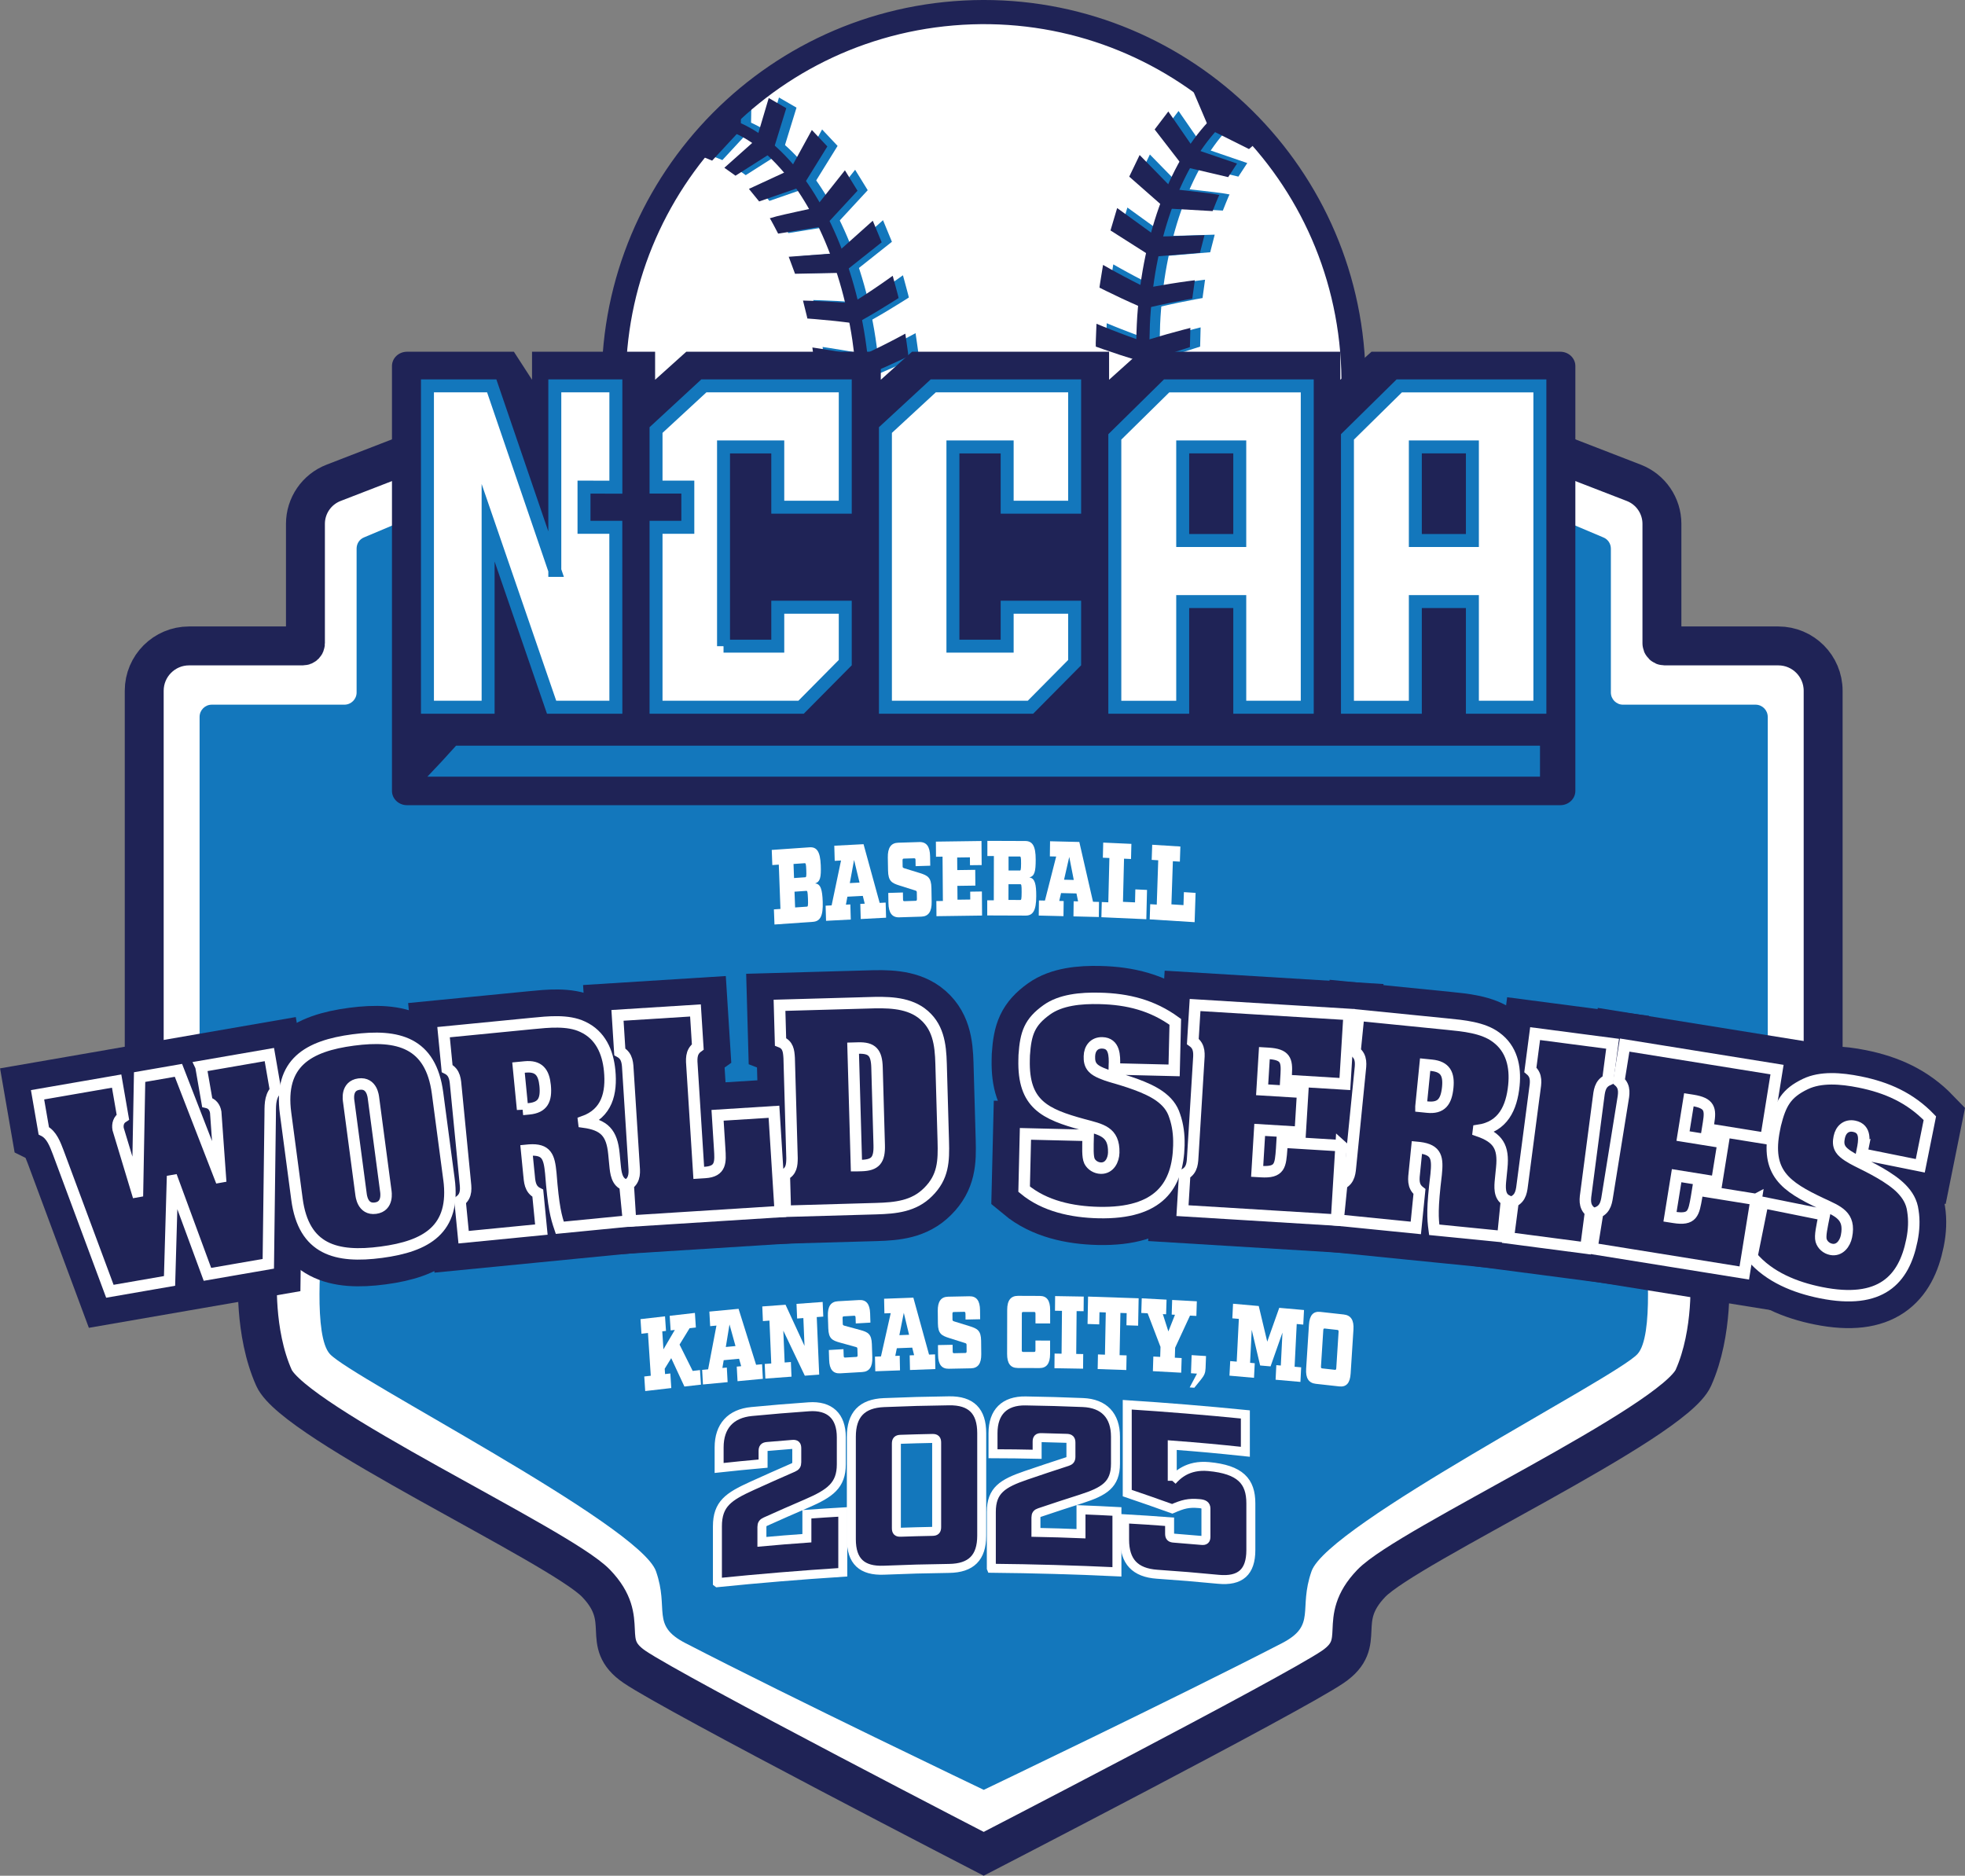 <?xml version="1.0" encoding="UTF-8"?>
<svg id="Layer_1" data-name="Layer 1" xmlns="http://www.w3.org/2000/svg" xmlns:xlink="http://www.w3.org/1999/xlink" viewBox="0 0 691.21 659.87">
  <rect x="0" y="0" width="691.21" height="659.87" fill="#808080" stroke="none"/>
  <defs>
    <clipPath id="clippath">
      <circle cx="346.02" cy="134.87" r="133.31" transform="translate(-8.42 24.01) rotate(-3.93)" style="fill: none; stroke-width: 0px;"/>
    </clipPath>
  </defs>
  <path d="m346.05,650.18s-108.53-56-122.89-65.81c-12.63-8.62-.77-16.12-13.51-29.37-12.74-13.25-106.13-56.26-113.3-72.31-7.18-16.05-5.71-36.15-5.71-36.15l-39.93-1.07v-204.47c0-8.72,7.07-15.78,15.78-15.78h40.01c.51,0,.92-.41.92-.92v-42.02c0-6.39,3.93-12.13,9.89-14.43l32.62-12.63h392.15s32.62,12.63,32.62,12.63c5.96,2.31,9.89,8.04,9.89,14.43v42.02c0,.51.41.92.92.92h40.01c8.72,0,15.78,7.07,15.78,15.78v204.47s-39.93,1.07-39.93,1.07c0,0,1.47,20.1-5.71,36.15-7.18,16.05-100.56,59.07-113.3,72.31-12.74,13.25-.88,20.74-13.51,29.37-14.36,9.81-122.82,65.81-122.82,65.81" style="fill: #fff; stroke-width: 0px;"/>
  <g>
    <path d="m542.09,157.23l32.62,12.63c5.96,2.31,9.89,8.04,9.89,14.43v42.02c0,.51.41.92.92.92h40.01c8.72,0,15.78,7.07,15.78,15.78v204.47s-39.93,1.07-39.93,1.07c0,0,1.47,20.1-5.71,36.15-7.18,16.05-100.56,59.07-113.3,72.31-12.74,13.25-.88,20.74-13.51,29.37-14.36,9.81-125.95,67.39-125.95,67.39" style="fill: none; stroke: #1f2356; stroke-miterlimit: 10; stroke-width: 13.69px;"/>
    <path d="m149.95,157.23l-32.62,12.63c-5.96,2.31-9.89,8.04-9.89,14.43v42.02c0,.51-.41.92-.92.92h-40.01c-8.72,0-15.78,7.07-15.78,15.78v204.47s39.93,1.07,39.93,1.07c0,0-1.47,20.1,5.71,36.15,7.18,16.05,100.56,59.07,113.3,72.31,12.74,13.25.88,20.74,13.51,29.37,14.36,9.81,125.95,67.39,125.95,67.39" style="fill: none; stroke: #1f2356; stroke-miterlimit: 10; stroke-width: 13.69px;"/>
  </g>
  <path d="m621.83,252.19v168.38c0,2.33-1.87,4.2-4.15,4.24l-35.37.87c-2.46.05-4.38,2.24-4.15,4.7,1.23,11.27,3.61,39.71-2.15,45.96-7.58,8.35-108.95,60.07-114.66,76.41-4.75,13.56,1.87,18.94-10.36,25.29-37.66,19.44-104.94,51.62-104.94,51.62,0,0-67.33-32.18-104.94-51.62-12.28-6.34-5.61-11.73-10.36-25.29-5.75-16.34-107.13-68.06-114.71-76.41-5.71-6.25-3.33-34.69-2.15-45.96.27-2.46-1.64-4.66-4.15-4.7l-35.33-.87c-2.33-.05-4.2-1.92-4.2-4.24v-168.38c0-2.37,1.92-4.29,4.29-4.29h46.65c2.37,0,4.29-1.92,4.29-4.29v-50.62c0-1.73,1-3.29,2.6-3.93l34.83-14.7c.5-.23,1.05-.37,1.64-.37l181.53-.96,181.53.96c.55,0,1.1.14,1.64.37l34.78,14.7c1.6.64,2.65,2.19,2.65,3.93v50.62c0,2.37,1.92,4.29,4.24,4.29h46.65c2.37,0,4.29,1.92,4.29,4.29Z" style="fill: #1377bc; stroke-width: 0px;"/>
  <g>
    <path d="m70.67,375.16l24.08-4.17,2.19,12.66c-2.15,2.43-1.84,5.72-1.9,8.83l-.66,52.12-21.41,3.71-12.15-32.99-.17.03-1.01,35.27-20.99,3.64-18.16-48.85c-1.09-2.81-2.28-6.21-5.09-7.61l-2.19-12.66,27.82-4.82,2.19,12.66c-1.47.94-1.97,2.49-1.67,4.23l6.65,22.02.17-.03.74-40.29,13.66-2.37,14.57,37.55.17-.03-1.63-22.8c-.3-1.75-1.3-3.04-3-3.42l-2.2-12.66Z" style="fill: #1f2356; stroke: #1f2356; stroke-miterlimit: 10; stroke-width: 22.82px;"/>
    <path d="m157.93,414.78c2.36,17.76-7.95,23.65-23.79,25.75-15.84,2.1-27.32-.89-29.68-18.66l-4.01-30.26c-2.36-17.76,7.95-23.65,23.78-25.75,15.84-2.1,27.32.89,29.68,18.66l4.01,30.25Zm-30.95,5.22c.07.5.49,5.65,5.1,5.03,4.61-.61,3.68-5.69,3.61-6.19l-4.31-32.51c-.07-.5-.48-5.56-5.09-4.95-4.61.61-3.69,5.61-3.62,6.11l4.31,32.52Z" style="fill: #1f2356; stroke: #1f2356; stroke-miterlimit: 10; stroke-width: 22.82px;"/>
    <path d="m186.05,412.94c.26,2.69.27,5.41,3.13,6.83l1.25,12.79-27.35,2.68-1.25-12.79c2.53-1.95,2.01-4.62,1.75-7.31l-3.17-32.41c-.26-2.69-.27-5.41-3.13-6.83l-1.25-12.79,31.23-3.06c5.56-.54,12.53-1.31,17.7,1.16,6.23,2.87,8.85,8.82,9.49,15.39.77,7.91-.91,15.04-9.12,17.97l.02.17c7.23.99,9.89,3.79,10.6,11.11l.4,4.12c.24,2.44.58,5.98,3.47,6.8l1.25,12.79-24.16,2.36c-1.31-3.87-2.23-7.18-3.16-19.23-.56-5.72-1.43-8.53-7.59-8.1l-.93.09.81,8.25Zm-2.22-22.64l2.27-.22c4.88-.48,6.15-3.15,5.66-8.2-.45-4.63-2.22-7.01-7.1-6.53l-2.27.22,1.44,14.73Z" style="fill: #1f2356; stroke: #1f2356; stroke-miterlimit: 10; stroke-width: 22.82px;"/>
    <path d="m221.79,429.55l-.81-12.83c2.6-1.86,2.17-4.55,2-7.25l-2.06-32.5c-.17-2.7-.09-5.42-2.9-6.94l-.81-12.83,27.43-1.73.81,12.83c-2.59,1.86-2.17,4.55-2,7.25l2.35,37.06,2.2-.14c5.74-.36,5.44-3.82,5.15-8.37l-.74-11.74,19.84-1.25,2.22,35.12-52.67,3.33Z" style="fill: #1f2356; stroke: #1f2356; stroke-miterlimit: 10; stroke-width: 22.82px;"/>
    <path d="m305.48,352.77c6.17-.18,13.27-.29,18.54,3.53,6.05,4.48,6.83,11.06,7.02,17.99l.77,27.14c.2,7.1.02,12.61-5.33,17.92-5.02,5.05-11.43,5.65-18.28,5.85l-31.95.91-.36-12.85c2.5-1.17,2.7-3.38,2.71-5.83l-1-35.25c-.16-2.53-.39-4.64-3.04-5.67l-.36-12.85,31.28-.88Zm-4.22,57.31l1.78-.05c4.9-.14,6.38-1.96,6.23-7.2l-.77-27.3c-.15-5.24-1.72-6.98-6.63-6.84l-1.78.05,1.17,41.34Z" style="fill: #1f2356; stroke: #1f2356; stroke-miterlimit: 10; stroke-width: 22.82px;"/>
    <path d="m392.01,374.67c.07-3.21.1-7.69-4.3-7.8-2.87-.07-4.45,2.01-4.51,4.71-.04,1.44.1,2.88,1.25,4.09,1.23,1.38,4.42,2.48,6.27,3.03,5.37,1.56,12.6,3.68,17.09,6.84,2.58,1.84,4.47,4,5.41,7.07,1.11,3.16,1.53,6.64,1.45,10.02v.34c-.35,13.95-6.76,24.11-28.32,23.6-9.21-.22-18.89-2.23-26.11-8.24l.47-19.44,22.06.53c-.1,4.31-.26,7.52.46,9.06.73,1.45,2.31,2.42,4,2.47,3.04.07,4.47-2.85,4.53-5.47.18-7.44-4.46-8.14-10.68-9.82-13.62-3.71-21.23-7.19-20.85-22.83l.04-1.61c.53-7.77,1.89-11.63,7.91-15.96,4.91-3.52,11.94-4.2,18.7-4.03,9.81.23,18.47,2.39,26.53,8.25l-.41,17.08-21.05-.51.04-1.35Z" style="fill: #1f2356; stroke: #1f2356; stroke-miterlimit: 10; stroke-width: 22.82px;"/>
    <path d="m471.75,403.04l-1.6,26.17-54.19-3.31.78-12.83c2.8-1.52,2.72-4.24,2.88-6.94l1.99-32.5c.17-2.7.59-5.39-2.01-7.24l.78-12.83,54.2,3.31-1.5,24.48-20.76-1.27.13-2.19c.3-4.9-.25-6.96-6.33-7.33l-1.35-.08-.79,12.91,14.27.87-.86,14.1-14.27-.87-.89,14.6,1.35.08c6.75.41,6.82-2.12,7.27-8.03l.14-2.36,20.77,1.27Z" style="fill: #1f2356; stroke: #1f2356; stroke-miterlimit: 10; stroke-width: 22.82px;"/>
    <path d="m497.58,411.88c-.27,2.69-.79,5.36,1.73,7.31l-1.28,12.79-27.33-2.74,1.28-12.78c2.86-1.42,2.88-4.13,3.15-6.82l3.24-32.38c.27-2.69.79-5.36-1.73-7.31l1.28-12.78,31.2,3.12c5.55.56,12.54,1.17,17.12,4.6,5.54,4.03,6.94,10.38,6.29,16.94-.79,7.91-3.83,14.57-12.46,15.83l-.02.17c6.9,2.39,8.95,5.65,8.21,12.97l-.41,4.12c-.24,2.44-.59,5.97,2.07,7.34l-1.28,12.78-24.14-2.41c-.53-4.05-.78-7.47.68-19.47.57-5.72.27-8.64-5.85-9.42l-.92-.09-.83,8.25Zm2.26-22.63l2.27.23c4.88.49,6.64-1.88,7.15-6.93.46-4.63-.8-7.3-5.68-7.79l-2.27-.23-1.47,14.72Z" style="fill: #1f2356; stroke: #1f2356; stroke-miterlimit: 10; stroke-width: 22.82px;"/>
    <path d="m539.83,383.73c.35-2.68.96-5.33-1.51-7.36l1.67-12.75,27.26,3.57-1.67,12.75c-2.91,1.33-3,4.04-3.36,6.72l-4.23,32.29c-.35,2.68-.96,5.33,1.51,7.36l-1.67,12.75-27.26-3.57,1.67-12.75c2.9-1.33,3-4.04,3.35-6.72l4.23-32.29Z" style="fill: #1f2356; stroke: #1f2356; stroke-miterlimit: 10; stroke-width: 22.82px;"/>
    <path d="m617.74,421.95l-4.17,25.88-53.6-8.63,2.04-12.69c2.94-1.24,3.12-3.95,3.55-6.62l5.18-32.15c.43-2.67,1.11-5.3-1.29-7.4l2.04-12.69,53.6,8.63-3.9,24.22-20.54-3.31.35-2.17c.78-4.84.43-6.95-5.58-7.92l-1.34-.21-2.06,12.77,14.11,2.27-2.25,13.94-14.11-2.27-2.33,14.45,1.34.21c6.68,1.08,7-1.44,8.02-7.27l.38-2.34,20.54,3.31Z" style="fill: #1f2356; stroke: #1f2356; stroke-miterlimit: 10; stroke-width: 22.82px;"/>
    <path d="m655.1,404.64c.63-3.15,1.44-7.56-2.87-8.43-2.82-.57-4.73,1.2-5.26,3.86-.28,1.41-.4,2.85.52,4.25.98,1.58,3.92,3.2,5.65,4.07,5.02,2.48,11.76,5.82,15.64,9.71,2.22,2.26,3.71,4.71,4.1,7.9.54,3.3.35,6.8-.31,10.11l-.07.33c-2.76,13.68-10.84,22.57-31.98,18.31-9.04-1.82-18.22-5.49-24.27-12.66l3.84-19.06,21.63,4.36c-.85,4.23-1.57,7.36-1.12,9,.46,1.56,1.85,2.79,3.51,3.12,2.98.6,4.9-2.03,5.41-4.6,1.47-7.29-2.97-8.79-8.8-11.52-12.76-6.02-19.65-10.78-16.56-26.11l.32-1.58c1.87-7.56,3.88-11.12,10.57-14.34,5.44-2.61,12.49-2.05,19.12-.72,9.61,1.94,17.77,5.57,24.68,12.74l-3.37,16.74-20.63-4.16.27-1.33Z" style="fill: #1f2356; stroke: #1f2356; stroke-miterlimit: 10; stroke-width: 22.82px;"/>
  </g>
  <g>
    <path d="m70.67,375.16l24.08-4.17,2.19,12.66c-2.15,2.43-1.84,5.72-1.9,8.83l-.66,52.12-21.41,3.71-12.15-32.99-.17.03-1.01,35.27-20.99,3.64-18.16-48.85c-1.09-2.81-2.28-6.21-5.09-7.61l-2.19-12.66,27.82-4.82,2.19,12.66c-1.47.94-1.97,2.49-1.67,4.23l6.65,22.02.17-.03.74-40.29,13.66-2.37,14.57,37.55.17-.03-1.63-22.8c-.3-1.75-1.3-3.04-3-3.42l-2.2-12.66Z" style="fill: #1f2356; stroke: #fff; stroke-miterlimit: 10; stroke-width: 4.03px;"/>
    <path d="m157.93,414.78c2.36,17.76-7.95,23.65-23.79,25.75-15.84,2.1-27.32-.89-29.68-18.66l-4.01-30.26c-2.36-17.76,7.95-23.65,23.78-25.75,15.84-2.1,27.32.89,29.68,18.66l4.01,30.25Zm-30.95,5.22c.07.5.49,5.65,5.1,5.03,4.61-.61,3.68-5.69,3.61-6.19l-4.31-32.51c-.07-.5-.48-5.56-5.09-4.95-4.61.61-3.69,5.61-3.62,6.11l4.31,32.52Z" style="fill: #1f2356; stroke: #fff; stroke-miterlimit: 10; stroke-width: 4.03px;"/>
    <path d="m186.05,412.94c.26,2.69.27,5.41,3.13,6.83l1.25,12.79-27.35,2.68-1.25-12.79c2.53-1.95,2.01-4.62,1.75-7.31l-3.17-32.41c-.26-2.69-.27-5.41-3.13-6.83l-1.25-12.79,31.23-3.06c5.56-.54,12.53-1.31,17.7,1.16,6.23,2.87,8.85,8.82,9.49,15.39.77,7.91-.91,15.04-9.12,17.97l.02.17c7.23.99,9.89,3.79,10.6,11.11l.4,4.12c.24,2.44.58,5.98,3.47,6.8l1.25,12.79-24.16,2.36c-1.31-3.87-2.23-7.18-3.16-19.23-.56-5.72-1.43-8.53-7.59-8.1l-.93.09.81,8.25Zm-2.22-22.64l2.27-.22c4.88-.48,6.15-3.15,5.66-8.2-.45-4.63-2.22-7.01-7.1-6.53l-2.27.22,1.44,14.73Z" style="fill: #1f2356; stroke: #fff; stroke-miterlimit: 10; stroke-width: 4.03px;"/>
    <path d="m221.79,429.55l-.81-12.83c2.6-1.86,2.17-4.55,2-7.25l-2.06-32.5c-.17-2.7-.09-5.42-2.9-6.94l-.81-12.83,27.43-1.73.81,12.83c-2.59,1.86-2.17,4.55-2,7.25l2.35,37.06,2.2-.14c5.74-.36,5.44-3.82,5.15-8.37l-.74-11.74,19.84-1.25,2.22,35.12-52.67,3.33Z" style="fill: #1f2356; stroke: #fff; stroke-miterlimit: 10; stroke-width: 4.03px;"/>
    <path d="m305.48,352.77c6.17-.18,13.27-.29,18.54,3.53,6.05,4.48,6.83,11.06,7.02,17.99l.77,27.14c.2,7.1.02,12.61-5.33,17.92-5.02,5.05-11.43,5.65-18.28,5.85l-31.95.91-.36-12.85c2.5-1.17,2.7-3.38,2.71-5.83l-1-35.25c-.16-2.53-.39-4.64-3.04-5.67l-.36-12.85,31.28-.88Zm-4.22,57.31l1.78-.05c4.9-.14,6.38-1.96,6.23-7.2l-.77-27.3c-.15-5.24-1.72-6.98-6.63-6.84l-1.78.05,1.17,41.34Z" style="fill: #1f2356; stroke: #fff; stroke-miterlimit: 10; stroke-width: 4.03px;"/>
    <path d="m392.01,374.67c.08-3.21.1-7.69-4.29-7.8-2.87-.07-4.45,2.01-4.51,4.71-.04,1.44.1,2.88,1.25,4.09,1.24,1.38,4.42,2.48,6.27,3.03,5.38,1.56,12.6,3.68,17.09,6.84,2.58,1.84,4.47,4,5.41,7.07,1.11,3.16,1.53,6.64,1.45,10.02v.34c-.34,13.95-6.76,24.11-28.32,23.6-9.22-.22-18.89-2.23-26.11-8.24l.46-19.44,22.07.53c-.1,4.31-.26,7.52.46,9.06.73,1.45,2.31,2.42,4,2.47,3.04.07,4.47-2.85,4.53-5.47.18-7.44-4.45-8.14-10.68-9.82-13.61-3.71-21.23-7.19-20.85-22.83l.04-1.61c.52-7.77,1.88-11.63,7.91-15.96,4.9-3.52,11.94-4.2,18.7-4.03,9.81.23,18.47,2.39,26.53,8.25l-.41,17.08-21.05-.51.03-1.35Z" style="fill: #1f2356; stroke: #fff; stroke-miterlimit: 10; stroke-width: 4.03px;"/>
    <path d="m471.74,403.04l-1.6,26.17-54.19-3.31.79-12.83c2.8-1.52,2.71-4.24,2.88-6.94l1.99-32.5c.17-2.7.58-5.39-2.02-7.24l.79-12.83,54.19,3.31-1.5,24.48-20.76-1.27.13-2.19c.3-4.9-.25-6.96-6.33-7.33l-1.35-.08-.79,12.91,14.26.87-.86,14.1-14.26-.87-.89,14.6,1.35.08c6.75.41,6.82-2.12,7.27-8.03l.14-2.36,20.77,1.27Z" style="fill: #1f2356; stroke: #fff; stroke-miterlimit: 10; stroke-width: 4.03px;"/>
    <path d="m497.58,411.88c-.27,2.69-.79,5.36,1.73,7.31l-1.28,12.79-27.33-2.74,1.28-12.78c2.86-1.42,2.88-4.13,3.15-6.82l3.24-32.38c.27-2.69.79-5.36-1.73-7.31l1.28-12.78,31.2,3.12c5.55.56,12.54,1.17,17.12,4.6,5.54,4.03,6.94,10.38,6.29,16.94-.79,7.91-3.83,14.57-12.46,15.83l-.02.17c6.9,2.39,8.95,5.65,8.21,12.97l-.41,4.12c-.24,2.44-.59,5.97,2.07,7.34l-1.28,12.78-24.14-2.41c-.53-4.05-.78-7.47.68-19.47.57-5.72.27-8.64-5.85-9.42l-.92-.09-.83,8.25Zm2.26-22.63l2.27.23c4.88.49,6.64-1.88,7.15-6.93.46-4.63-.8-7.3-5.68-7.79l-2.27-.23-1.47,14.72Z" style="fill: #1f2356; stroke: #fff; stroke-miterlimit: 10; stroke-width: 4.03px;"/>
    <path d="m539.83,383.73c.35-2.68.96-5.33-1.51-7.36l1.67-12.75,27.26,3.57-1.67,12.75c-2.91,1.33-3,4.04-3.36,6.72l-4.23,32.29c-.35,2.68-.96,5.33,1.51,7.36l-1.67,12.75-27.26-3.57,1.67-12.75c2.9-1.33,3-4.04,3.35-6.72l4.23-32.29Z" style="fill: #1f2356; stroke: #fff; stroke-miterlimit: 10; stroke-width: 4.03px;"/>
    <path d="m617.74,421.95l-4.17,25.88-53.6-8.63,2.04-12.69c2.94-1.24,3.12-3.95,3.55-6.62l5.18-32.15c.43-2.67,1.11-5.3-1.29-7.4l2.04-12.69,53.6,8.63-3.9,24.22-20.54-3.31.35-2.17c.78-4.84.43-6.95-5.58-7.92l-1.34-.21-2.06,12.77,14.11,2.27-2.25,13.94-14.11-2.27-2.33,14.45,1.34.21c6.68,1.08,7-1.44,8.02-7.27l.38-2.34,20.54,3.31Z" style="fill: #1f2356; stroke: #fff; stroke-miterlimit: 10; stroke-width: 4.03px;"/>
    <path d="m655.1,404.64c.63-3.15,1.44-7.56-2.87-8.43-2.82-.57-4.73,1.2-5.26,3.86-.28,1.41-.4,2.85.52,4.25.98,1.58,3.92,3.2,5.65,4.07,5.02,2.48,11.76,5.82,15.64,9.71,2.22,2.26,3.71,4.71,4.1,7.9.54,3.3.35,6.8-.31,10.11l-.07.33c-2.76,13.68-10.84,22.57-31.98,18.31-9.04-1.82-18.22-5.49-24.27-12.66l3.84-19.06,21.63,4.36c-.85,4.23-1.57,7.36-1.12,9,.46,1.56,1.85,2.79,3.51,3.12,2.98.6,4.9-2.03,5.41-4.6,1.47-7.29-2.97-8.79-8.8-11.52-12.76-6.02-19.65-10.78-16.56-26.11l.32-1.58c1.87-7.56,3.88-11.12,10.57-14.34,5.44-2.61,12.49-2.05,19.12-.72,9.61,1.94,17.77,5.57,24.68,12.74l-3.37,16.74-20.63-4.16.27-1.33Z" style="fill: #1f2356; stroke: #fff; stroke-miterlimit: 10; stroke-width: 4.03px;"/>
  </g>
  <g>
    <path d="m271.67,304.32l-.2-5.32,13.27-.92c2.52-.18,3.78,1.39,3.97,6.3.16,4.2-.17,5.8-1.99,6.41,1.98.13,2.53,2.26,2.68,6.39.19,5.21-.95,6.94-3.47,7.12l-13.5.94-.2-5.32,2.3-.16-.58-15.59-2.3.16Zm11.55,4.3c.38-.02.49-.26.4-2.51-.08-2.25-.2-2.47-.58-2.44l-3.91.27.18,4.95,3.91-.27Zm.6,10.33c.38-.03.48-.26.39-2.81-.1-2.55-.21-2.76-.6-2.74l-4.13.29.21,5.55,4.13-.29Z" style="fill: #fff; stroke-width: 0px;"/>
    <path d="m311.69,322.84l-8.92.47-.15-5.32,1.56-.08-.68-2.74-5.42.28-.52,2.8,1.56-.08.15,5.32-8.7.45-.15-5.32,2.11-.11,3.31-15.79-2.22.12-.15-5.32,10.29-.54,5.67,20.65,2.11-.11.15,5.32Zm-11.26-20.32l-1.5,8.15,3.42-.18-1.92-7.97Z" style="fill: #fff; stroke-width: 0px;"/>
    <path d="m322.05,302.6c0-.52-.12-.67-.5-.66l-3.59.11c-.38,0-.49.16-.48.69l.03,2.02c0,.41.09.52.59.69l5.51,1.7c2.7.85,3.97,1.53,4.03,5.27l.08,4.83c.06,3.45-1.12,5.14-3.64,5.22l-7.75.24c-2.52.08-3.75-1.54-3.81-4.98l-.06-3.6,5.15-.16.04,2.4c0,.52.12.67.5.66l3.91-.13c.38-.01.49-.16.48-.69l-.04-2.29c0-.41-.14-.52-.59-.66l-5.5-1.74c-2.7-.85-3.97-1.53-4.03-5.27l-.08-4.57c-.06-3.45,1.12-5.14,3.64-5.22l7.42-.23c2.52-.08,3.75,1.53,3.81,4.98l.06,3.34-5.15.16-.04-2.14Z" style="fill: #fff; stroke-width: 0px;"/>
    <path d="m341.19,301.61l-4.49.06.03,4.42,6.32-.09.04,5.55-6.32.09.04,4.87,4.49-.06-.02-2.77,4.11-.06.06,8.47-16.04.22-.04-5.32,2.3-.03-.12-15.59-2.3.03-.04-5.32,16.04-.22.06,8.47-4.11.05-.02-2.77Z" style="fill: #fff; stroke-width: 0px;"/>
    <path d="m347.32,301.13v-5.32s13.29.05,13.29.05c2.52,0,3.72,1.66,3.71,6.57,0,4.2-.39,5.77-2.23,6.25,1.97.27,2.43,2.44,2.42,6.57,0,5.21-1.22,6.85-3.74,6.85l-13.5-.05v-5.32s2.31,0,2.31,0l.03-15.59h-2.3Zm11.55,15.48c.38,0,.49-.22.5-2.77s-.1-2.77-.49-2.78h-4.13s-.01,5.53-.01,5.53l4.13.02Zm-.2-10.35c.38,0,.49-.22.5-2.47s-.1-2.48-.49-2.48h-3.91s0,4.93,0,4.93h3.91Z" style="fill: #fff; stroke-width: 0px;"/>
    <path d="m386.52,322.6l-8.92-.22.07-5.32,1.56.04-.57-2.79-5.42-.13-.64,2.76,1.56.04-.07,5.32-8.7-.21.07-5.32,2.11.05,3.95-15.5-2.22-.05.07-5.32,10.29.25,4.82,21.04,2.11.05-.07,5.32Zm-10.4-21.14l-1.83,8.02,3.42.08-1.59-8.1Z" style="fill: #fff; stroke-width: 0px;"/>
    <path d="m387.43,322.65l.13-5.32,2.3.1.38-15.59-2.3-.1.13-5.32,9.91.45-.13,5.32-2.46-.11-.37,15.18,4.24.19.11-4.57,4.11.19-.25,10.31-15.8-.71Z" style="fill: #fff; stroke-width: 0px;"/>
    <path d="m404.42,323.41l.18-5.32,2.3.14.52-15.59-2.3-.14.18-5.32,9.91.62-.18,5.32-2.46-.15-.51,15.18,4.24.27.15-4.57,4.11.26-.34,10.31-15.8-.99Z" style="fill: #fff; stroke-width: 0px;"/>
  </g>
  <g>
    <path d="m246.56,487.11l-5.81.67-4.64-9.99-2.29,3.72.12,1.88,1.86-.21.33,5.13-9.17,1.06-.33-5.13,2.29-.26-.99-15.04-2.29.26-.34-5.13,8.63-.99.34,5.13-1.31.15.41,6.33,4.01-6.83-1.47.17-.34-5.13,8.87-1.02.34,5.13-2.21.25-3.53,5.76,4.62,9.27,2.57-.3.34,5.13Z" style="fill: #fff; stroke-width: 0px;"/>
    <path d="m268.34,485.06l-8.9.84-.28-5.13,1.56-.15-.74-2.62-5.41.51-.46,2.73,1.56-.14.28,5.13-8.68.82-.28-5.13,2.1-.2,2.93-15.39-2.21.21-.28-5.13,10.27-.97,6.17,19.69,2.1-.2.28,5.13Zm-11.73-19.13l-1.3,7.93,3.41-.32-2.11-7.61Z" style="fill: #fff; stroke-width: 0px;"/>
    <path d="m287.3,463.35l.86,20.23-5.06.38-7.56-15.84.47,11.2,2.19-.17.22,5.15-9.2.68-.22-5.15,2.3-.17-.64-15.08-2.3.17-.22-5.15,8.18-.6,6.68,14.48-.41-9.79-2.19.16-.22-5.15,9.2-.68.22,5.15-2.3.17Z" style="fill: #fff; stroke-width: 0px;"/>
    <path d="m300.95,463.5c-.02-.51-.13-.64-.51-.63l-3.58.21c-.38.02-.49.17-.47.68l.06,1.96c.01.4.1.5.6.66l5.53,1.5c2.71.75,3.99,1.37,4.11,4.99l.15,4.67c.11,3.33-1.04,5-3.56,5.14l-7.74.45c-2.52.14-3.78-1.39-3.88-4.72l-.11-3.48,5.15-.3.08,2.32c.02.51.13.65.51.63l3.91-.22c.38-.02.49-.18.47-.68l-.07-2.21c-.01-.4-.15-.5-.6-.62l-5.53-1.53c-2.71-.76-3.99-1.37-4.11-4.99l-.14-4.42c-.11-3.33,1.04-5,3.56-5.14l7.42-.42c2.52-.15,3.78,1.38,3.88,4.72l.1,3.22-5.15.3-.07-2.07Z" style="fill: #fff; stroke-width: 0px;"/>
    <path d="m329.02,481.63l-8.92.33-.11-5.15,1.56-.06-.66-2.66-5.42.21-.55,2.7,1.56-.06.11,5.15-8.7.32-.11-5.15,2.11-.08,3.43-15.22-2.22.08-.11-5.15,10.29-.38,5.52,20.03,2.11-.08.11,5.15Zm-11.1-19.79l-1.56,7.86,3.42-.13-1.86-7.73Z" style="fill: #fff; stroke-width: 0px;"/>
    <path d="m339.6,462.13c0-.51-.12-.65-.5-.64l-3.58.07c-.38,0-.49.15-.49.66l.02,1.96c0,.4.09.51.58.68l5.49,1.7c2.69.85,3.96,1.52,4,5.14l.05,4.67c.04,3.33-1.15,4.95-3.67,5l-7.74.15c-2.52.05-3.74-1.52-3.78-4.85l-.04-3.48,5.15-.1.03,2.32c0,.51.12.65.5.64l3.91-.08c.38,0,.49-.15.49-.66l-.02-2.21c0-.4-.14-.5-.58-.64l-5.5-1.74c-2.69-.85-3.96-1.51-4-5.13l-.05-4.42c-.04-3.33,1.15-4.96,3.67-5l7.42-.15c2.52-.05,3.74,1.52,3.78,4.86l.04,3.22-5.14.11-.02-2.07Z" style="fill: #fff; stroke-width: 0px;"/>
    <path d="m357.97,481.25c-2.52-.01-3.72-1.61-3.71-4.95l.03-15.51c0-3.33,1.27-4.92,3.79-4.92l7.66.03c2.52,0,3.66,1.61,3.66,4.94v4.75s-5.16-.02-5.16-.02v-3.37c0-.51-.1-.65-.48-.66h-3.83c-.38-.01-.49.14-.49.64l-.02,12.76c0,.51.11.66.49.66h3.83c.38.01.49-.13.49-.64v-3.37s5.15.02,5.15.02v4.75c-.02,3.33-1.22,4.92-3.74,4.92l-7.66-.02Z" style="fill: #fff; stroke-width: 0px;"/>
    <path d="m378.57,476.31l2.46.04-.05,5.15-10.07-.17.05-5.15,2.46.04.14-15.07-2.46-.04.05-5.15,10.07.17-.05,5.15-2.46-.04-.14,15.08Z" style="fill: #fff; stroke-width: 0px;"/>
    <path d="m396.34,461.96l-2.22-.08-.29,14.86,2.46.08-.1,5.15-10.07-.34.1-5.15,2.46.09.29-14.86-2.22-.08-.08,4.28-4.11-.14.18-9.64,17.79.6-.18,9.64-4.11-.14.08-4.27Z" style="fill: #fff; stroke-width: 0px;"/>
    <path d="m413.25,477.63l2.41.13-.16,5.15-9.96-.54.16-5.15,2.41.13.11-3.52-4.52-11.82-2.24-.12.16-5.15,8.73.47-.16,5.15-1.15-.06,1.95,6.09,2.32-5.86-1.15-.06.16-5.15,8.68.47-.16,5.15-2.24-.12-5.23,11.3-.11,3.52Z" style="fill: #fff; stroke-width: 0px;"/>
    <path d="m424.06,481.44c-.05,1.48-.41,2.4-1.56,3.82l-2.38,2.94-1.64-.11,2.57-4.85-2.11-.14.23-6.37,5.06.32-.16,4.39Z" style="fill: #fff; stroke-width: 0px;"/>
    <path d="m455.4,480.81l2.3.21-.26,5.13-8.74-.77.26-5.13,1.58.14.58-11.6-4.19,11.9-3.66-.32-2.96-12.54-.58,11.6,1.64.15-.26,5.13-8.63-.76.26-5.13,2.29.2.75-15.04-2.29-.2.25-5.13,9.04.8,2.99,12.54,4.22-11.9,8.71.77-.26,5.13-2.3-.21-.75,15.04Z" style="fill: #fff; stroke-width: 0px;"/>
    <path d="m462.85,486.82c-2.51-.28-3.62-2-3.4-5.33l.99-15.47c.21-3.33,1.51-4.79,4.03-4.5l8.22.91c2.51.28,3.62,2,3.4,5.33l-.99,15.47c-.21,3.33-1.51,4.79-4.03,4.5l-8.22-.91Zm1.82-6.13c-.03.51.07.67.45.71l4.4.49c.38.04.5-.09.53-.6l.81-12.72c.03-.51-.07-.67-.45-.71l-4.4-.49c-.38-.04-.5.09-.53.6l-.81,12.72Z" style="fill: #fff; stroke-width: 0px;"/>
  </g>
  <circle cx="346.02" cy="130.13" r="129.51" transform="translate(115.62 419.24) rotate(-72.06)" style="fill: #fff; stroke-width: 0px;"/>
  <g style="clip-path: url(#clippath);">
    <path d="m397.4,124.61c-4.18-1.36-8.34-2.87-8.34-2.87,0,0,0-.5-.02-1.25.03-.75.06-1.76.1-2.76.08-2.01.16-4.02.16-4.02,0,0,4.07,1.7,8.15,3.24,4.08,1.56,8.18,2.96,8.18,2.96,0,0,4.19-1.33,8.36-2.51,4.18-1.19,8.34-2.23,8.34-2.23l-.17,6.76-16.41,5.28s-4.17-1.22-8.35-2.6Z" style="fill: #1377bc; stroke-width: 0px;"/>
    <polygon points="409.76 45.36 414.57 39.04 423.66 52.2 438.74 57.36 435.62 62.13 419.85 58.42 409.76 45.36" style="fill: #1377bc; stroke-width: 0px;"/>
    <path d="m402.66,163.57c-4.34-.37-8.73-.9-8.73-.9,0,0-.69-2.95-.9-3.94-.4-1.98-.81-3.95-.81-3.95l16.93,1.83,15.16-8.47,1.59,6.95s-3.71,2.12-7.36,4.4c-3.66,2.26-7.26,4.69-7.26,4.69,0,0-4.29-.23-8.63-.61Z" style="fill: #1377bc; stroke-width: 0px;"/>
    <path d="m390.25,142.57s-.09-.5-.15-1.25c-.06-.75-.15-1.75-.23-2.75-.16-2-.33-4-.33-4l16.97,4.29,16.02-6.89.62,6.82s-3.95,1.68-7.87,3.52c-3.93,1.82-7.83,3.79-7.83,3.79l-17.2-3.54Z" style="fill: #1377bc; stroke-width: 0px;"/>
    <polygon points="394.23 80.88 396.57 73.01 410.46 83.05 427.29 82.55 425.7 88.74 408.79 90.15 394.23 80.88" style="fill: #1377bc; stroke-width: 0px;"/>
    <path d="m423.03,104.84s-4.18.73-8.39,1.62c-4.21.87-8.45,1.91-8.45,1.91,0,0-3.99-1.69-7.94-3.54-3.96-1.84-7.89-3.83-7.89-3.83,0,0,.03-.5.16-1.25.12-.75.28-1.75.44-2.75.32-2,.65-4,.65-4,0,0,3.79,2.18,7.62,4.2,3.83,2.04,7.7,3.91,7.7,3.91,0,0,4.28-.83,8.52-1.5,4.24-.69,8.44-1.21,8.44-1.21,0,0-.22,1.61-.44,3.22-.11.8-.23,1.61-.31,2.21-.1.6-.11,1.01-.11,1.01Z" style="fill: #1377bc; stroke-width: 0px;"/>
    <path d="m413.53,73.13l-12.71-11.17,3.66-7.61,11.73,12s12.28,1.36,13.8,1.62c1.51.27,2.52.44,2.52.44-.11-.1-2.38,5.67-2.38,5.67l-16.61-.95Z" style="fill: #1377bc; stroke-width: 0px;"/>
    <path d="m442.71,233.34l11.37-11.07,2.08-14.67,4.37,2.57.26,4.99c-5.23,6.66-11.08,12.82-17.48,18.39l-.6-.2Z" style="fill: #1377bc; stroke-width: 0px;"/>
    <polygon points="404.16 192.78 420.75 190.2 432.7 178.41 435.42 184.03 424.44 196.49 407.86 199.56 404.16 192.78" style="fill: #1377bc; stroke-width: 0px;"/>
    <polygon points="428.16 223.96 441.72 215.79 447.36 200.99 451.64 204.64 447.91 219.63 434.84 228.97 428.16 223.96" style="fill: #1377bc; stroke-width: 0px;"/>
    <polygon points="414.48 209.65 429.97 204.28 439.42 190.98 442.82 195.8 434.82 209.73 419.38 215.63 414.48 209.65" style="fill: #1377bc; stroke-width: 0px;"/>
    <polygon points="396.92 174.37 414.02 174.16 427.83 164.01 430.03 170.46 416.91 181.29 399.77 181.93 396.92 174.37" style="fill: #1377bc; stroke-width: 0px;"/>
    <path d="m438.48,28.28c4.71,3.72,9.17,7.76,13.34,12.08,1.34,2.17,2.16,3.96,2.16,3.96l-3.39,1.83-11.13-9.77-.97-8.09Z" style="fill: #1377bc; stroke-width: 0px;"/>
    <polygon points="422.73 30.47 428.5 26.29 434.25 40.2 446.56 49.08 442.95 52.25 429.05 45.31 422.73 30.47" style="fill: #1377bc; stroke-width: 0px;"/>
    <path d="m423.32,189.41c2.87,5.43,6,10.33,9.34,14.47,3.34,4.14,6.79,7.57,10.15,10.2,3.36,2.63,6.62,4.39,9.41,5.52,2.8,1.14,5.12,1.54,6.59,1.82,1.69.17,2.6.26,2.6.26h.02c1.06.11,1.84,1.04,1.75,2.11-.09,1.07-1.04,1.87-2.11,1.78,0,0-.91-.08-2.62-.22-1.89-.3-4.56-.75-7.7-1.98-3.14-1.22-6.79-3.15-10.47-5.95-3.69-2.8-7.44-6.44-10.97-10.81-3.56-4.36-6.85-9.48-9.87-15.12-3.02-5.64-5.65-11.86-7.9-18.43-4.53-13.15-7.22-27.83-8.05-42.59l-.18-5.51c0-1.86-.06-3.73,0-5.56.07-3.68.22-7.35.54-10.98.59-7.26,1.67-14.37,3.24-21.14,1.56-6.77,3.53-13.23,5.95-19.15,2.42-5.92,5.16-11.36,8.25-16.06,3.06-4.72,6.42-8.72,9.79-11.89,3.38-3.17,6.8-5.46,9.8-7,3.01-1.56,5.61-2.27,7.37-2.75,1.8-.34,2.76-.53,2.76-.53,1.04-.2,2.06.48,2.27,1.52.22,1.05-.46,2.08-1.52,2.3l-.19.04s-.83.17-2.39.49c-1.53.45-3.79,1.08-6.45,2.51-2.65,1.41-5.71,3.5-8.78,6.46-3.07,2.96-6.15,6.73-9.04,11.2-2.9,4.46-5.5,9.66-7.79,15.36-2.3,5.69-4.18,11.94-5.65,18.5-1.49,6.56-2.51,13.46-3.05,20.52-.3,3.53-.43,7.09-.48,10.67-.05,1.8.02,3.57.02,5.35l.2,5.42c.75,14.36,3.3,28.65,7.63,41.4,2.15,6.37,4.66,12.39,7.54,17.81Z" style="fill: #1377bc; stroke-width: 0px;"/>
    <path d="m315.12,128.88c4.01-1.78,8-3.71,8-3.71,0,0-.05-.5-.11-1.25-.1-.75-.24-1.74-.38-2.74-.29-1.99-.57-3.98-.57-3.98,0,0-3.87,2.11-7.77,4.06-3.9,1.97-7.83,3.79-7.83,3.79,0,0-4.3-.89-8.58-1.63-4.28-.75-8.52-1.36-8.52-1.36l.87,6.7,16.87,3.56s4.02-1.65,8.03-3.45Z" style="fill: #1377bc; stroke-width: 0px;"/>
    <polygon points="294.63 51.33 289.18 45.54 281.5 59.58 267.04 66.26 270.64 70.68 285.93 65.37 294.63 51.33" style="fill: #1377bc; stroke-width: 0px;"/>
    <path d="m313.91,168.18c4.28-.82,8.59-1.8,8.59-1.8,0,0,.38-3.01.48-4.01.2-2.01.39-4.01.39-4.01l-16.65,3.57-15.96-6.86-.86,7.08s3.91,1.73,7.77,3.62c3.87,1.87,7.7,3.91,7.7,3.91,0,0,4.24-.67,8.52-1.5Z" style="fill: #1377bc; stroke-width: 0px;"/>
    <path d="m324.09,146.01s.04-.5.02-1.25c-.01-.75-.03-1.75-.05-2.76-.04-2-.09-4.01-.09-4.01l-16.44,6.02-16.65-5.2.09,6.85s4.1,1.26,8.19,2.68c4.09,1.4,8.18,2.96,8.18,2.96l16.74-5.3Z" style="fill: #1377bc; stroke-width: 0px;"/>
    <polygon points="313.74 85.06 310.61 77.46 297.83 88.89 281.03 90.14 283.26 96.12 300.22 95.79 313.74 85.06" style="fill: #1377bc; stroke-width: 0px;"/>
    <path d="m287.58,111.87s4.23.3,8.52.75c4.28.43,8.6,1.02,8.6,1.02,0,0,3.79-2.1,7.54-4.35,3.75-2.24,7.45-4.62,7.45-4.62,0,0-.08-.5-.29-1.23-.2-.73-.46-1.71-.72-2.69-.53-1.96-1.06-3.91-1.06-3.91,0,0-3.54,2.56-7.15,4.97-3.6,2.42-7.26,4.69-7.26,4.69,0,0-4.34-.38-8.63-.61-4.29-.24-8.52-.33-8.52-.33,0,0,.39,1.58.78,3.15.2.79.39,1.58.54,2.17.16.59.21,1,.21,1Z" style="fill: #1377bc; stroke-width: 0px;"/>
    <path d="m293.74,79.34l11.49-12.43-4.43-7.19-10.42,13.14s-12.07,2.62-13.56,3.04c-1.47.42-2.46.7-2.46.7.1-.11,2.95,5.4,2.95,5.4l16.42-2.66Z" style="fill: #1377bc; stroke-width: 0px;"/>
    <path d="m281.3,241.72l-12.46-9.84-3.59-14.38-4.09,3.01.26,4.99c5.89,6.09,12.35,11.6,19.29,16.48l.58-.26Z" style="fill: #1377bc; stroke-width: 0px;"/>
    <polygon points="315.44 197.38 298.68 196.53 285.57 186.04 283.44 191.91 295.66 203.18 312.47 204.51 315.44 197.38" style="fill: #1377bc; stroke-width: 0px;"/>
    <polygon points="294.8 230.88 280.47 224.15 273.33 210.02 269.45 214.09 274.71 228.61 288.68 236.55 294.8 230.88" style="fill: #1377bc; stroke-width: 0px;"/>
    <polygon points="306.93 215.22 290.96 211.49 280.19 199.24 277.31 204.38 286.71 217.41 302.67 221.68 306.93 215.22" style="fill: #1377bc; stroke-width: 0px;"/>
    <polygon points="320.74 178.32 303.72 179.88 288.93 171.21 287.4 177.86 301.57 187.27 318.69 186.14 320.74 178.32" style="fill: #1377bc; stroke-width: 0px;"/>
    <path d="m264.29,37.31c-4.3,4.19-8.32,8.66-12.02,13.39-1.11,2.3-1.73,4.16-1.73,4.16l3.56,1.46,10.06-10.87.13-8.15Z" style="fill: #1377bc; stroke-width: 0px;"/>
    <polygon points="280.18 37.87 274.01 34.3 269.73 48.73 258.4 58.84 262.32 61.62 275.43 53.28 280.18 37.87" style="fill: #1377bc; stroke-width: 0px;"/>
    <path d="m296.04,196.01c-2.29,5.69-4.89,10.9-7.79,15.36-2.89,4.46-5.97,8.24-9.04,11.2-3.07,2.96-6.13,5.05-8.78,6.46-2.66,1.43-4.93,2.06-6.37,2.49-1.67.34-2.56.52-2.56.52h-.02c-1.04.22-1.72,1.23-1.52,2.28.2,1.06,1.22,1.75,2.28,1.55,0,0,.9-.17,2.59-.49,1.85-.49,4.45-1.21,7.45-2.77,3-1.54,6.42-3.83,9.8-7,3.38-3.17,6.73-7.17,9.79-11.89,3.09-4.7,5.83-10.14,8.25-16.06,2.42-5.92,4.39-12.38,5.95-19.15,3.14-13.55,4.3-28.43,3.6-43.2l-.39-5.5c-.2-1.85-.32-3.71-.58-5.53-.45-3.66-.98-7.29-1.67-10.87-1.34-7.16-3.15-14.12-5.41-20.69-2.25-6.57-4.87-12.79-7.9-18.43-3.02-5.64-6.31-10.76-9.87-15.12-3.54-4.38-7.28-8.01-10.97-10.81-3.69-2.81-7.33-4.73-10.47-5.95-3.15-1.24-5.82-1.68-7.61-1.97-1.82-.16-2.79-.24-2.79-.24-1.06-.09-2,.69-2.1,1.75-.11,1.07.68,2.02,1.75,2.13l.19.02s.84.08,2.43.24c1.56.29,3.88.69,6.67,1.83,2.78,1.13,6.05,2.89,9.41,5.52,3.36,2.63,6.81,6.06,10.15,10.2,3.35,4.13,6.47,9.04,9.34,14.47,2.88,5.43,5.39,11.44,7.54,17.81,2.16,6.37,3.89,13.13,5.16,20.09.66,3.48,1.16,7.01,1.58,10.57.24,1.78.35,3.55.53,5.33l.36,5.41c.74,14.36-.32,28.84-3.31,41.97-1.48,6.56-3.35,12.8-5.65,18.5Z" style="fill: #1377bc; stroke-width: 0px;"/>
    <path d="m393.8,124.8c-4.18-1.36-8.34-2.87-8.34-2.87,0,0,0-.5-.02-1.25.03-.75.06-1.76.1-2.76.08-2.01.16-4.02.16-4.02,0,0,4.07,1.7,8.15,3.24,4.08,1.56,8.18,2.96,8.18,2.96,0,0,4.19-1.33,8.36-2.51,4.18-1.19,8.34-2.23,8.34-2.23l-.17,6.76-16.41,5.28s-4.17-1.22-8.35-2.6Z" style="fill: #1f2356; stroke-width: 0px;"/>
    <polygon points="406.16 45.54 410.97 39.22 420.06 52.39 435.14 57.54 432.02 62.31 416.26 58.61 406.16 45.54" style="fill: #1f2356; stroke-width: 0px;"/>
    <path d="m399.07,163.76c-4.34-.37-8.73-.9-8.73-.9,0,0-.69-2.95-.9-3.94-.4-1.98-.81-3.95-.81-3.95l16.93,1.83,15.16-8.47,1.59,6.95s-3.71,2.12-7.36,4.4c-3.66,2.26-7.26,4.69-7.26,4.69,0,0-4.29-.23-8.63-.61Z" style="fill: #1f2356; stroke-width: 0px;"/>
    <path d="m386.65,142.76s-.09-.5-.15-1.25c-.06-.75-.15-1.75-.23-2.75-.16-2-.33-4-.33-4l16.97,4.29,16.02-6.89.62,6.82s-3.95,1.68-7.87,3.52c-3.93,1.82-7.83,3.79-7.83,3.79l-17.2-3.54Z" style="fill: #1f2356; stroke-width: 0px;"/>
    <polygon points="390.63 81.07 392.97 73.19 406.86 83.24 423.69 82.74 422.1 88.92 405.2 90.34 390.63 81.07" style="fill: #1f2356; stroke-width: 0px;"/>
    <path d="m419.43,105.03s-4.18.73-8.39,1.62c-4.21.87-8.45,1.91-8.45,1.91,0,0-3.99-1.69-7.94-3.54-3.96-1.84-7.89-3.83-7.89-3.83,0,0,.03-.5.16-1.25.12-.75.28-1.75.44-2.75.32-2,.65-4,.65-4,0,0,3.79,2.18,7.62,4.2,3.83,2.04,7.7,3.91,7.7,3.91,0,0,4.28-.83,8.52-1.5,4.24-.69,8.44-1.21,8.44-1.21,0,0-.22,1.61-.44,3.22-.11.8-.23,1.61-.31,2.21-.1.6-.11,1.01-.11,1.01Z" style="fill: #1f2356; stroke-width: 0px;"/>
    <path d="m409.93,73.31l-12.71-11.17,3.66-7.61,11.73,12s12.28,1.36,13.8,1.62c1.51.27,2.52.44,2.52.44-.11-.1-2.38,5.67-2.38,5.67l-16.61-.95Z" style="fill: #1f2356; stroke-width: 0px;"/>
    <path d="m439.11,233.53l11.37-11.07,2.08-14.67,4.37,2.57.26,4.99c-5.23,6.66-11.08,12.82-17.48,18.39l-.6-.2Z" style="fill: #1f2356; stroke-width: 0px;"/>
    <polygon points="400.56 192.97 417.15 190.39 429.1 178.6 431.82 184.21 420.84 196.68 404.26 199.75 400.56 192.97" style="fill: #1f2356; stroke-width: 0px;"/>
    <polygon points="424.56 224.15 438.12 215.98 443.76 201.18 448.04 204.82 444.31 219.82 431.24 229.15 424.56 224.15" style="fill: #1f2356; stroke-width: 0px;"/>
    <polygon points="410.88 209.83 426.37 204.47 435.82 191.17 439.22 195.98 431.22 209.92 415.78 215.82 410.88 209.83" style="fill: #1f2356; stroke-width: 0px;"/>
    <polygon points="393.33 174.55 410.42 174.35 424.23 164.2 426.44 170.64 413.31 181.47 396.17 182.12 393.33 174.55" style="fill: #1f2356; stroke-width: 0px;"/>
    <path d="m434.89,28.46c4.71,3.72,9.17,7.76,13.34,12.08,1.34,2.17,2.16,3.96,2.16,3.96l-3.39,1.83-11.13-9.77-.97-8.09Z" style="fill: #1f2356; stroke-width: 0px;"/>
    <polygon points="419.13 30.66 424.9 26.47 430.65 40.39 442.97 49.26 439.35 52.44 425.45 45.5 419.13 30.66" style="fill: #1f2356; stroke-width: 0px;"/>
    <path d="m419.72,189.59c2.87,5.43,6,10.33,9.34,14.47,3.34,4.14,6.79,7.57,10.15,10.2,3.36,2.63,6.62,4.39,9.41,5.52,2.8,1.14,5.12,1.54,6.59,1.82,1.69.17,2.6.26,2.6.26h.02c1.06.11,1.84,1.04,1.75,2.11-.09,1.07-1.04,1.87-2.11,1.78,0,0-.91-.08-2.62-.22-1.89-.3-4.56-.75-7.7-1.98-3.14-1.22-6.79-3.15-10.47-5.95-3.69-2.8-7.44-6.44-10.97-10.81-3.56-4.36-6.85-9.48-9.87-15.12-3.02-5.64-5.65-11.86-7.9-18.43-4.53-13.15-7.22-27.83-8.05-42.59l-.18-5.51c0-1.86-.06-3.73,0-5.56.07-3.68.22-7.35.54-10.98.59-7.26,1.67-14.37,3.24-21.14,1.56-6.77,3.53-13.23,5.95-19.15,2.42-5.92,5.16-11.36,8.25-16.06,3.06-4.72,6.42-8.72,9.79-11.89,3.38-3.17,6.8-5.46,9.8-7,3.01-1.56,5.61-2.27,7.37-2.75,1.8-.34,2.76-.53,2.76-.53,1.04-.2,2.06.48,2.27,1.52.22,1.05-.46,2.08-1.52,2.3l-.19.04s-.83.17-2.39.49c-1.53.45-3.79,1.08-6.45,2.51-2.65,1.41-5.71,3.5-8.78,6.46-3.07,2.96-6.15,6.73-9.04,11.2-2.9,4.46-5.5,9.66-7.79,15.36-2.3,5.69-4.18,11.94-5.65,18.5-1.49,6.56-2.51,13.46-3.05,20.52-.3,3.53-.43,7.09-.48,10.67-.05,1.8.02,3.57.02,5.35l.2,5.42c.75,14.36,3.3,28.65,7.63,41.4,2.15,6.37,4.66,12.39,7.54,17.81Z" style="fill: #1f2356; stroke-width: 0px;"/>
    <path d="m311.52,129.06c4.01-1.78,8-3.71,8-3.71,0,0-.05-.5-.11-1.25-.1-.75-.24-1.74-.38-2.74-.29-1.99-.57-3.98-.57-3.98,0,0-3.87,2.11-7.77,4.06-3.9,1.97-7.83,3.79-7.83,3.79,0,0-4.3-.89-8.58-1.63-4.28-.75-8.52-1.36-8.52-1.36l.87,6.7,16.87,3.56s4.02-1.65,8.03-3.45Z" style="fill: #1f2356; stroke-width: 0px;"/>
    <polygon points="291.03 51.52 285.58 45.73 277.9 59.76 263.44 66.45 267.04 70.87 282.34 65.56 291.03 51.52" style="fill: #1f2356; stroke-width: 0px;"/>
    <path d="m310.31,168.37c4.28-.82,8.59-1.8,8.59-1.8,0,0,.38-3.01.48-4.01.2-2.01.39-4.01.39-4.01l-16.65,3.57-15.96-6.86-.86,7.08s3.91,1.73,7.77,3.62c3.87,1.87,7.7,3.91,7.7,3.91,0,0,4.24-.67,8.52-1.5Z" style="fill: #1f2356; stroke-width: 0px;"/>
    <path d="m320.49,146.19s.04-.5.02-1.25c-.01-.75-.03-1.75-.05-2.76-.04-2-.09-4.01-.09-4.01l-16.44,6.02-16.65-5.2.09,6.85s4.1,1.26,8.19,2.68c4.09,1.4,8.18,2.96,8.18,2.96l16.74-5.3Z" style="fill: #1f2356; stroke-width: 0px;"/>
    <polygon points="310.14 85.24 307.01 77.65 294.23 89.08 277.44 90.33 279.66 96.31 296.62 95.97 310.14 85.24" style="fill: #1f2356; stroke-width: 0px;"/>
    <path d="m283.98,112.05s4.23.3,8.52.75c4.28.43,8.6,1.02,8.6,1.02,0,0,3.79-2.1,7.54-4.35,3.75-2.24,7.45-4.62,7.45-4.62,0,0-.08-.5-.29-1.23-.2-.73-.46-1.71-.72-2.69-.53-1.96-1.06-3.91-1.06-3.91,0,0-3.54,2.56-7.15,4.97-3.6,2.42-7.26,4.69-7.26,4.69,0,0-4.34-.38-8.63-.61-4.29-.24-8.52-.33-8.52-.33,0,0,.39,1.58.78,3.15.2.79.39,1.58.54,2.17.16.59.21,1,.21,1Z" style="fill: #1f2356; stroke-width: 0px;"/>
    <path d="m290.15,79.53l11.49-12.43-4.43-7.19-10.42,13.14s-12.07,2.62-13.56,3.04c-1.47.42-2.46.7-2.46.7.1-.11,2.95,5.4,2.95,5.4l16.42-2.66Z" style="fill: #1f2356; stroke-width: 0px;"/>
    <path d="m277.71,241.9l-12.46-9.84-3.59-14.38-4.09,3.01.26,4.99c5.89,6.09,12.35,11.6,19.29,16.48l.58-.26Z" style="fill: #1f2356; stroke-width: 0px;"/>
    <polygon points="311.84 197.57 295.08 196.72 281.97 186.23 279.85 192.1 292.06 203.36 308.87 204.7 311.84 197.57" style="fill: #1f2356; stroke-width: 0px;"/>
    <polygon points="291.2 231.07 276.87 224.34 269.73 210.21 265.85 214.27 271.11 228.8 285.08 236.74 291.2 231.07" style="fill: #1f2356; stroke-width: 0px;"/>
    <polygon points="303.33 215.41 287.37 211.68 276.59 199.43 273.71 204.57 283.11 217.6 299.07 221.87 303.33 215.41" style="fill: #1f2356; stroke-width: 0px;"/>
    <polygon points="317.14 178.5 300.12 180.07 285.33 171.4 283.8 178.04 297.98 187.46 315.1 186.33 317.14 178.5" style="fill: #1f2356; stroke-width: 0px;"/>
    <path d="m260.69,37.5c-4.3,4.19-8.32,8.66-12.02,13.39-1.11,2.3-1.73,4.16-1.73,4.16l3.56,1.46,10.06-10.87.13-8.15Z" style="fill: #1f2356; stroke-width: 0px;"/>
    <polygon points="276.58 38.05 270.41 34.49 266.13 48.92 254.8 59.02 258.72 61.81 271.83 53.47 276.58 38.05" style="fill: #1f2356; stroke-width: 0px;"/>
    <path d="m292.44,196.2c-2.29,5.69-4.89,10.9-7.79,15.36-2.89,4.46-5.97,8.24-9.04,11.2-3.07,2.96-6.13,5.05-8.78,6.46-2.66,1.43-4.93,2.06-6.37,2.49-1.67.34-2.56.52-2.56.52h-.02c-1.04.22-1.72,1.23-1.52,2.28.2,1.06,1.22,1.75,2.28,1.55,0,0,.9-.17,2.59-.49,1.85-.49,4.45-1.21,7.45-2.77,3-1.54,6.42-3.83,9.8-7,3.38-3.17,6.73-7.17,9.79-11.89,3.09-4.7,5.83-10.14,8.25-16.06,2.42-5.92,4.39-12.38,5.95-19.15,3.14-13.55,4.3-28.43,3.6-43.2l-.39-5.5c-.2-1.85-.32-3.71-.58-5.53-.45-3.66-.98-7.29-1.67-10.87-1.34-7.16-3.15-14.12-5.41-20.69-2.25-6.57-4.87-12.79-7.9-18.43-3.02-5.64-6.31-10.76-9.87-15.12-3.54-4.38-7.28-8.01-10.97-10.81-3.69-2.81-7.33-4.73-10.47-5.95-3.15-1.24-5.82-1.68-7.61-1.97-1.82-.16-2.79-.24-2.79-.24-1.06-.09-2,.69-2.1,1.75-.11,1.07.68,2.02,1.75,2.13l.19.02s.84.08,2.43.24c1.56.29,3.88.69,6.67,1.83,2.78,1.13,6.05,2.89,9.41,5.52,3.36,2.63,6.81,6.06,10.15,10.2,3.35,4.13,6.47,9.04,9.34,14.47,2.88,5.43,5.39,11.44,7.54,17.81,2.16,6.37,3.89,13.13,5.16,20.09.66,3.48,1.16,7.01,1.58,10.57.24,1.78.35,3.55.53,5.33l.36,5.41c.74,14.36-.32,28.84-3.31,41.97-1.48,6.56-3.35,12.8-5.65,18.5Z" style="fill: #1f2356; stroke-width: 0px;"/>
  </g>
  <path d="m480.19,127.4C476.36,53.41,413.04-3.66,339.06.18c-73.98,3.84-131.05,67.15-127.22,141.13,3.84,73.98,67.15,131.05,141.14,127.21,73.98-3.84,131.05-67.15,127.22-141.13Zm-259.59,17.55c-5.85-69.26,45.56-130.15,114.82-136,69.27-5.85,130.15,45.55,136,114.82,5.85,69.26-45.56,130.15-114.82,136-69.27,5.85-130.15-45.55-136-114.82Z" style="fill: #1f2356; stroke-width: 0px;"/>
  <path id="Dark_Blue_Bkgd" data-name="Dark Blue Bkgd" d="m548.86,283.26H143.17c-2.92,0-5.29-2.25-5.29-5.02v-149.48c0-2.77,2.37-5.02,5.29-5.02h37.6l6.38,9.86v-9.86s43.29,0,43.29,0v9.86s10.97-9.86,10.97-9.86h68.42s0,9.86,0,9.86l10.98-9.86h69.32v9.86s10.97-9.86,10.97-9.86h70.37v9.86s10.97-9.86,10.97-9.86h66.42c2.92,0,5.29,2.25,5.29,5.02v149.48c0,2.77-2.37,5.02-5.29,5.02Z" style="fill: #1f2356; stroke-width: 0px;"/>
  <path id="Light_Blue_Outlines" data-name="Light Blue Outlines" d="m517.93,190.15h-20.07v-32.93h20.07v32.93Zm-20.07,58.65v-37.17h20.07v37.17h23.74v-113.05h-49.46l-18.23,17.95v95.11h23.88Zm-61.76-58.65h-20.07v-32.93h20.07v32.93Zm-20.07,58.65v-37.17h20.07v37.17h23.74v-113.05h-49.46l-18.23,17.95v95.11h23.88Zm-80.83-21.48v-70.09h19.08v21.2h23.74v-42.68h-49.74l-16.82,15.54v97.51h51.02l15.54-15.69v-19.5h-23.74v13.71h-19.08Zm-80.69,0v-70.09h19.08v21.2h23.74v-42.68h-49.74l-16.82,15.54v20.07s11.18,0,11.18,0v14.14h-11.18v63.3h51.02l15.54-15.69v-19.5h-23.74v13.71h-19.08Zm-59.35-26.66l-22.19-64.91h-22.61v113.05h21.34v-64.91l22.33,64.91h22.61l-.02-63.3h-11.19v-14.14l11.21.03v-35.64h-21.48v64.91Z" style="fill: #fff; stroke: #1377bc; stroke-miterlimit: 10; stroke-width: 4.56px;"/>
  <polyline id="Light_Blue_Line" data-name="Light Blue Line" points="541.71 273.23 150.33 273.23 155.47 267.78 160.42 262.33 541.71 262.33" style="fill: #1377bc; stroke-width: 0px;"/>
  <g>
    <path d="m252.36,556.75c0-7.92,0-11.88,0-19.79s3.94-10.48,12.1-14.2c5.82-2.64,8.73-3.93,14.55-6.48.93-.41,1.26-.85,1.26-1.86,0-1.95,0-2.93,0-4.89,0-1.18-.34-1.49-1.51-1.4-3.53.27-5.3.42-8.83.73-1.18.1-1.51.47-1.51,1.65,0,1.75,0,2.63,0,4.38-6.19.56-9.28.86-15.46,1.53v-7.24c0-7.42,4.03-11.91,11.43-12.61,8.04-.76,12.06-1.09,20.1-1.67,7.41-.53,11.45,3.3,11.45,10.72,0,3.81,0,5.71,0,9.52,0,7.42-3.96,10.22-12.12,13.76-5.82,2.51-8.74,3.79-14.55,6.4-.93.42-1.26.87-1.26,1.88,0,2.09,0,3.14,0,5.23,6.32-.57,9.49-.83,15.82-1.28,0-3.37,0-5.05,0-8.42,5.05-.36,7.58-.53,12.63-.82,0,8.49,0,12.74,0,21.23-14.73.95-29.39,2.16-44.07,3.65Z" style="fill: #1f2356; stroke: #fff; stroke-miterlimit: 10; stroke-width: 3.16px;"/>
    <path d="m310.93,552.39c-7.75.31-11.46-3.16-11.46-10.91,0-12.02,0-24.03,0-36.05,0-7.75,3.71-11.68,11.46-12,9.17-.37,13.76-.5,22.93-.63,7.76-.11,11.47,3.62,11.47,11.37,0,12.02,0,24.03,0,36.05,0,7.75-3.71,11.43-11.47,11.54-9.17.13-13.76.26-22.93.63Zm4.38-14.82c0,1.18.34,1.5,1.52,1.46,4.45-.15,6.68-.21,11.13-.3,1.18-.02,1.52-.36,1.52-1.55,0-9.88,0-19.77,0-29.65,0-1.18-.34-1.51-1.52-1.49-4.45.09-6.68.15-11.13.3-1.18.04-1.52.39-1.52,1.57,0,9.88,0,19.77,0,29.65Z" style="fill: #1f2356; stroke: #fff; stroke-miterlimit: 10; stroke-width: 3.16px;"/>
    <path d="m348.71,551.68c0-7.92,0-11.88,0-19.79,0-7.58,3.96-10.04,12.14-12.85,5.84-1.99,8.75-2.96,14.59-4.86.93-.3,1.27-.71,1.27-1.72,0-1.95,0-2.93,0-4.89,0-1.18-.34-1.53-1.52-1.57-3.54-.12-5.31-.17-8.85-.25-1.18-.03-1.52.31-1.52,1.48,0,1.75,0,2.63,0,4.38-6.21-.13-9.31-.17-15.52-.19,0-2.9,0-4.34,0-7.24,0-7.42,4.05-11.46,11.47-11.34,8.06.14,12.09.25,20.15.57,7.42.3,11.46,4.57,11.46,11.99,0,3.81,0,5.71,0,9.52,0,7.42-3.96,9.78-12.13,12.41-5.83,1.86-8.75,2.82-14.58,4.78-.93.31-1.27.73-1.27,1.74,0,2.09,0,3.14,0,5.23,6.34.13,9.51.23,15.85.48,0-3.37,0-5.05,0-8.42,5.06.2,7.59.32,12.64.59,0,8.49,0,12.74,0,21.23-14.73-.69-29.43-1.11-44.17-1.25Z" style="fill: #1f2356; stroke: #fff; stroke-miterlimit: 10; stroke-width: 3.16px;"/>
    <path d="m412.35,520.92c1.76-1.97,5.47-5.66,12.78-4.99,11.18,1.02,14.87,5.19,14.87,12.94,0,6.57,0,9.86,0,16.43,0,7.75-3.7,11.03-11.42,10.29-8.61-.82-12.92-1.18-21.54-1.78-7.74-.54-11.45-4.43-11.45-12.18,0-2.93,0-4.4,0-7.33,6.34.36,9.5.57,15.83,1.05,0,1.65,0,2.48,0,4.13,0,1.18.33,1.54,1.51,1.63,3.9.3,5.86.46,9.76.81,1.18.1,1.51-.2,1.51-1.38,0-3.94,0-5.91,0-9.85,0-1.18-.76-1.59-2.35-1.73-3.78-.33-5.72.18-9.5,1.83-6.33-2.27-9.5-3.37-15.83-5.53,0-10.36,0-20.72,0-31.08,13.88.89,27.71,2.03,41.55,3.41,0,5.26,0,7.88,0,13.14-10.28-1.09-15.42-1.56-25.72-2.35,0,5.02,0,7.53,0,12.55Z" style="fill: #1f2356; stroke: #fff; stroke-miterlimit: 10; stroke-width: 3.16px;"/>
  </g>
</svg>